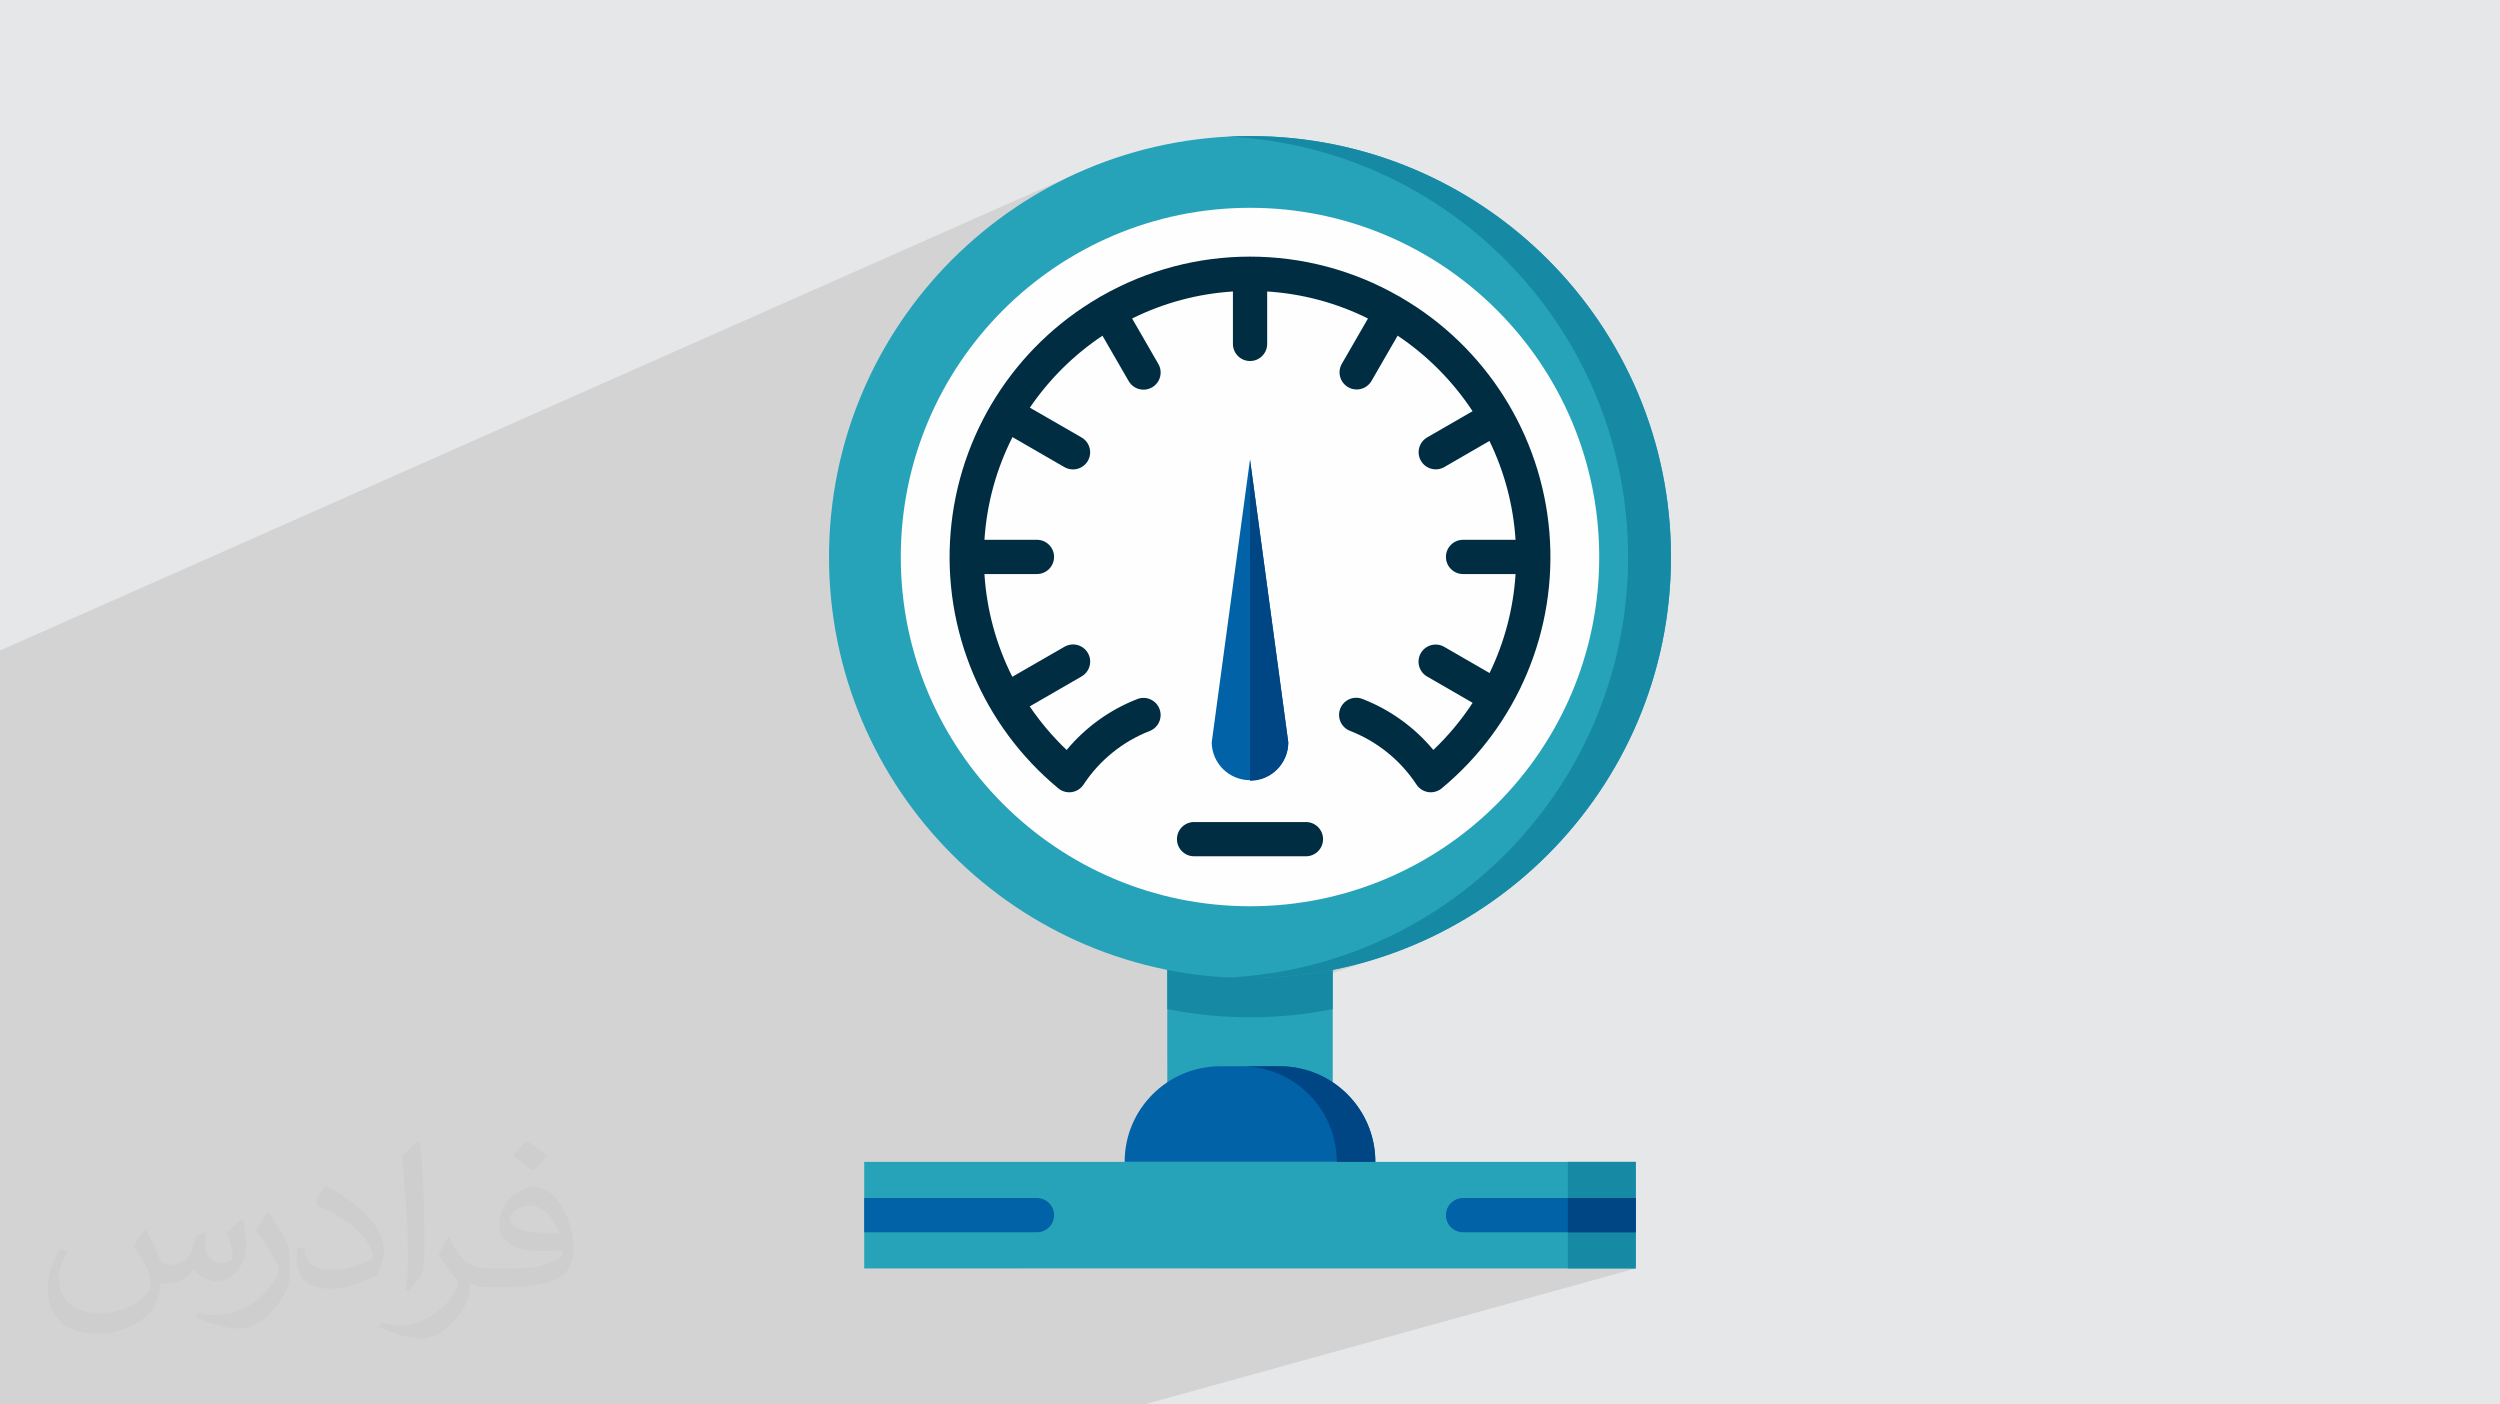 <?xml version="1.0" encoding="UTF-8"?>
<!DOCTYPE svg PUBLIC "-//W3C//DTD SVG 1.0//EN" "http://www.w3.org/TR/2001/REC-SVG-20010904/DTD/svg10.dtd">
<!-- Creator: CorelDRAW -->
<svg xmlns="http://www.w3.org/2000/svg" xml:space="preserve" width="94.192mm" height="52.917mm" version="1.0" style="shape-rendering:geometricPrecision; text-rendering:geometricPrecision; image-rendering:optimizeQuality; fill-rule:evenodd; clip-rule:evenodd"
viewBox="0 0 9404.92 5283.66"
 xmlns:xlink="http://www.w3.org/1999/xlink"
 xmlns:xodm="http://www.corel.com/coreldraw/odm/2003">
 <defs>
  <style type="text/css">
   <![CDATA[
    .fil7 {fill:#FEFEFE;fill-rule:nonzero}
    .fil8 {fill:#002D42;fill-rule:nonzero}
    .fil6 {fill:#004584;fill-rule:nonzero}
    .fil5 {fill:#0162A7;fill-rule:nonzero}
    .fil4 {fill:#168AA5;fill-rule:nonzero}
    .fil3 {fill:#26A3B9;fill-rule:nonzero}
    .fil2 {fill:#373435;fill-opacity:0.031}
    .fil1 {fill:#2B2A29;fill-opacity:0.102}
    .fil0 {fill:#E6E7E8}
   ]]>
  </style>
 </defs>
 <g id="Layer_x0020_1">
  <polygon class="fil0" points="-0,0 9404.92,0 9404.92,5283.66 -0,5283.66 "/>
  <path class="fil1" d="M-0 4300.98l0 -7.45 0 -34.15 0 -45.72 0 -13.55 0 -45.04 0 -27.08 0 -36.41 0 -100.62 0 -33.09 0 -0.78 0 -31.76 0 -74.62 0 -27.29 0 -20.43 0 -64.5 0 -26.11 0 -19.98 0 -4.11 0 -67.13 0 -30.7 0 -82.36 0 -21.73 0 -45.41 0 -34.97 0 -5.05 0 -12.52 0 -10.69 0 -17.66 0 -62.07 0 -13.26 0 -4.33 0 -43.19 0 -4.47 0 -20.68 0 -7.83 0 -18.73 0 -101.66 0 -45.08 0 -33.46 0 -16.95 0 -110.33 0 -1 0 -0.1 0 -0.01 0 -7.24 0 -71.9 0 -98.87 0 -155.18 0 -96.56 4086.01 -1810.89 -70.15 31.71 -68.29 34.98 -66.33 38.13 -64.25 41.19 -62.1 44.16 -59.83 47.01 -57.46 49.78 -44.45 42.38 1028.64 -451.79 78.41 5.93 77.26 9.66 76.01 13.3 74.7 16.84 73.28 20.3 71.78 23.65 70.19 26.93 68.51 30.09 66.75 33.19 64.89 36.18 62.95 39.07 60.93 41.89 58.81 44.59 56.6 47.21 54.31 49.75 51.94 52.18 49.47 54.53 46.91 56.77 44.26 58.94 41.54 61 38.72 62.98 35.82 64.86 32.81 66.66 29.73 68.35 26.57 69.95 23.31 71.47 19.96 72.89 16.53 74.22 13.01 75.46 9.4 76.6 5.71 77.64 1.92 78.61 -1.92 78.61 -5.71 77.65 -9.4 76.6 -13.01 75.46 -16.53 74.23 -19.96 72.89 -23.31 71.47 -26.57 69.96 -29.73 68.35 -32.81 66.66 -35.82 64.86 -38.72 62.98 -41.54 61.01 -44.26 58.93 -46.91 56.78 -49.47 54.53 -51.94 52.18 -54.31 49.74 -56.6 47.22 -58.81 44.59 -60.93 41.88 -62.95 39.07 -64.89 36.18 -66.75 33.18 -68.51 30.1 -70.19 26.92 -71.78 23.65 -196.8 64.43 59.75 -4.54 79.26 -10.07 77.99 -13.93 76.62 -17.68 75.15 -21.34 -643.55 209.54 16.42 1.72 19.48 1.8 19.49 1.57 19.51 1.32 19.51 1.08 19.53 0.85 19.53 0.6 19.54 0.36 19.54 0.12 19.54 -0.12 19.54 -0.36 19.53 -0.6 19.52 -0.85 19.52 -1.08 19.51 -1.32 19.49 -1.57 19.48 -1.8 19.46 -2.04 19.44 -2.29 19.42 -2.52 19.39 -2.77 19.37 -3.01 19.34 -3.24 19.31 -3.48 19.27 -3.72 -622.26 199.71 0 60.87 92.29 -29.43 -16.71 5.65 -16.33 6.44 -15.94 7.2 -15.51 7.94 -15.07 8.66 -12.74 8.17 0 3.18 199.24 -63.39 -199.24 63.39 0 24.82 214.42 -68.04 -15.18 -20.18 15.18 20.18 63.6 -20.18 18.5 0.47 18.27 1.39 17.99 2.29 17.71 3.17 17.39 4.01 17.07 4.84 16.7 5.65 16.34 6.44 15.93 7.21 15.51 7.94 15.07 8.66 14.59 9.36 14.1 10.02 13.59 10.67 13.05 11.3 12.49 11.91 0.73 0.77 89.31 0 -69.6 21.58 2.77 3.19 10.67 13.59 10.03 14.1 9.36 14.59 8.66 15.06 7.94 15.51 7.21 15.93 6.43 16.34 5.66 16.7 4.84 17.06 4.01 17.39 3.17 17.71 2.29 17.99 1.39 18.26 0.47 18.5 144.97 0 0.07 0 -255.49 76.55 129.45 172.15 -520.76 152.28 -691.45 0 1082.76 -324.43 129.45 172.15 850.27 -248.63 0 135.98 255.5 0 0 128.87 0.04 0 -255.54 71.87 0 64.18 255.5 0 -820.53 227.08 -1028.83 284.73 -239.94 0 -214.34 0 -0.03 0 -417.17 0 -183.31 0 -49.29 0 -215.45 0 -151.2 0 -56.69 0 -649.34 0 -0.06 0 -129.94 0 -221.33 0 -8.03 0 -189.55 0 -296.4 0 -31.4 0 -83.06 0 -377.27 0 -81.87 0 -49.09 0 -67.84 0 -48.44 0 -138.89 0 -25.22 0 -351.82 0 -27.42 0 0 -34.88 0 -12.44 0 -12.53 0 -23.97 0 -141.87 0 -150.15 0 -4.34 0 -2.91 0 -0.01 0 -62.67 0 -6.22 0 -35.65 0 -16.76 0 -71.84 0 -1.52 0 -9.66 0 -28.85 0 -57.66 0 -1.9 0 -2.65 0 -2.72 0 -1.9 0 -42.54 0 -25.49 0 -28.44 0 -29.85 0 -13.35 0 -2.83 0 -19.74 0 -1.72 0 -1.16 0 -27.84 0 -12.12 0 -12.96 0 -81.58zm5333.22 697.95l214.11 284.73 -214.11 -284.73z"/>
  <path class="fil2" d="M548.54 4627.69c17.95,27.21 29.6,53.36 40.96,82.43 8.45,16.91 12.93,48.09 52.57,48.09 11.61,0 28.28,-3.42 43.06,-11.61 16.63,-8.73 29.32,-21.94 35.94,-42l15.85 -53.36 38.57 -19.02 2.64 2.64c-5.27,20.09 -6.59,39.36 -6.59,54.43 0,44.63 38.57,61.56 69.22,61.56 17.95,0 34.09,-8.73 34.09,-25.11 0,-21.13 -8.98,-57.06 -20.62,-89.29 17.95,-17.95 35.94,-35.94 56.53,-50.47l3.17 1.6c8.98,38.04 14,75.56 14,100.66 0,24.57 -10.83,51.79 -19.81,69.49 -18.49,34.87 -51.25,62.62 -90.87,62.62 -30.1,0 -63.65,-15.07 -86.66,-43.06l-1.32 0c-21.66,26.96 -55.22,51.25 -108.86,51.25l-16.63 0c-2.64,35.41 -10.29,60.49 -21.94,82.95 -31.95,62.34 -126.81,106.47 -216.1,106.47 -124.17,0 -186.51,-71.59 -186.51,-166.96 0,-58.91 19.27,-113.6 48.88,-152.42l24.29 10.04c-18.49,35.41 -30.91,68.68 -30.91,101.45 0,89.29 72.66,131.83 156.4,131.83 77.68,0 173.83,-49.41 191.28,-106.72 -6.59,-62.62 -30.1,-91.93 -66.04,-148.99 10.83,-19.02 24.83,-38.04 42.28,-58.38l3.17 0 0 0 0 0 -0.02 -0.09zm1432.13 -336.04c26.15,16.39 51.79,35.66 76.87,57.85 -14,19.81 -31.45,37.79 -53.11,53.64 -25.11,-20.34 -50.19,-37.79 -75.84,-56.27 17.42,-19.55 34.62,-38.29 52.04,-55.22l0 0 0 0 0 0 0 0 0 0 0.03 0zm13.47 244.11c-42.28,0 -76.87,27.75 -76.87,48.34 0,44.13 84.53,57.85 185.72,57.31 -12.68,-51.79 -57.06,-105.68 -108.86,-105.68l0.01 0.03zm-94.86 236.19c54.96,0 103.04,-1.6 139.74,-10.83 40.96,-10.29 75.56,-30.91 75.56,-45.17 0,-3.7 0,-8.19 -1.32,-11.89 -22.98,2.11 -49.41,2.11 -72.38,2.11 -74.49,0 -131.55,-16.91 -154.02,-58.66 -5.55,-11.61 -9.51,-24.57 -9.51,-39.36 0,-40.43 17.42,-79.79 48.09,-107 25.61,-22.45 53.89,-36.44 82.67,-36.44 52.04,0 93.51,41.75 122.57,107.54 15.85,35.94 26.68,77.4 26.68,129.72 0,34.87 -9.51,64.19 -31.17,85.85 -40.43,39.11 -114.92,53.89 -229.04,53.89l-51.79 0 0 0 -13.47 0c-28.28,0 -48.62,-5.02 -64.72,-17.42l-2.64 0c0.79,6.59 1.32,12.93 1.32,19.02 0,25.61 -8.45,58.38 -25.61,84.53 -50.72,75.3 -105.68,108.04 -153.24,108.04 -48.09,0 -107,-18.49 -160.11,-42.54l9.51 -18.49c17.17,7.13 40.96,11.89 73.7,11.89 85.85,0 198.66,-82.43 212.66,-163 -3.17,-6.59 -8.98,-15.32 -17.17,-24.57 -25.11,-29.85 -40.96,-54.68 -55.75,-80.83 12.68,-25.11 24.29,-45.17 35.13,-63.4l4.49 -0.53c36.72,74.77 69.99,117.55 144.23,117.55l11.61 0 0 0 53.89 0 0 0 0 0 0 0 0 0 0 0 0.09 0.01zm-371.98 79c6.34,-34.34 6.87,-72.91 6.87,-108.86l0 -53.36c0,-99.6 -12.68,-244.36 -22.98,-338.68 17.95,-19.27 43.06,-42 62.87,-57.31l5.81 1.6c13.47,118.62 16.63,256 16.63,383.06 0,33.3 -1.32,65.79 -4.49,89.55 -1.85,30.1 -19.27,52.83 -56.53,87.7l-8.19 -3.7zm-382.8 -157.19c1.85,46.77 24.83,83.49 105.15,83.49 49.93,0 92.19,-12.93 138.96,-35.13 8.45,-3.7 12.93,-8.73 12.93,-12.93 0,-29.32 -22.45,-68.15 -60.23,-103.55 -36.72,-33.3 -85.34,-62.62 -130.76,-82.18 -15.6,-6.59 -20.62,-13.47 -20.62,-20.09 0,-13.47 17.95,-41.75 32.77,-62.09l5.02 -0.53c52.04,27.21 110.17,67.64 153.24,112.53 39.11,41.47 63.4,83.49 63.4,129.19 0,33.81 -10.29,65.51 -26.96,95.11 -57.06,28.79 -117.83,50.72 -178.06,50.72 -73.17,0 -123.1,-34.34 -123.1,-114.92 0,-8.73 0,-22.19 3.17,-39.64l25.11 0 0 0 0 0 0 0 0 0 0 0 -0.02 0zm-132.37 -132.9l45.45 73.45c16.63,27.21 32.23,56.81 32.23,103.55l0 59.7c0,48.34 -30.91,100.13 -80.83,151.38 -39.11,34.62 -73.7,49.41 -105.68,49.41 -47.55,0 -101.98,-14.79 -164.85,-41.75l7.13 -18.49c19.81,5.27 42.79,9.77 71.06,9.77 90.36,-0.53 182.8,-66.57 225.08,-147.15 5.02,-9.26 6.87,-17.95 6.87,-24.04 0,-9.26 -5.02,-19.55 -8.98,-28.79 -22.98,-43.31 -48.62,-82.95 -76.87,-119.68 14.79,-23.25 29.6,-45.7 45.7,-67.9l3.7 0.53 0 0 0 0 0 0 0 0 0 0 -0.02 0.01z"/>
  <g id="_2186377104816">
   <path class="fil3" d="M3251.22 4370.94l2902.53 0 0 400.91 -2902.53 0 0 -400.91zm0 0z"/>
   <path class="fil4" d="M5898.24 4370.94l255.5 0 0 400.91 -255.5 0 0 -400.91zm0 0z"/>
   <path class="fil3" d="M4391.31 3408.15l622.37 0 0 709.23 -622.37 0 0 -709.23zm0 0z"/>
   <path class="fil4" d="M4391.31 3796.29c205.39,40.99 416.84,40.99 622.26,0l0 -388.14 -622.26 0 0 388.14zm0 0z"/>
   <path class="fil5" d="M4590.55 4011.28l223.86 0c198.59,0 359.6,161.01 359.6,359.6l-943.13 0c0,-198.62 161.06,-359.6 359.68,-359.6l0 0zm0 0z"/>
   <path class="fil6" d="M4814.41 4011.28l-145.08 0c198.62,0 359.64,161.01 359.64,359.6l144.97 0c0,-198.55 -160.94,-359.57 -359.53,-359.6zm0 0z"/>
   <path class="fil3" d="M6286.2 2095.53c0,874.68 -709.06,1583.76 -1583.72,1583.76 -874.67,0 -1583.76,-709.09 -1583.76,-1583.76 0,-874.67 709.09,-1583.72 1583.76,-1583.72 874.67,0 1583.72,709.06 1583.72,1583.72zm0 0z"/>
   <path class="fil4" d="M4702.48 511.81c-27,0 -53.9,0.68 -80.69,2.02 842.2,43.03 1503,738.43 1503,1581.71 0,843.32 -660.8,1538.71 -1503,1581.72 26.75,1.37 53.61,2.05 80.69,2.05 874.67,0 1583.72,-709.09 1583.72,-1583.76 0,-874.67 -709.06,-1583.72 -1583.72,-1583.72zm0 0z"/>
   <path class="fil7" d="M6016.21 2095.53c0,725.56 -588.17,1313.77 -1313.73,1313.77 -725.56,0 -1313.76,-588.21 -1313.76,-1313.77 0,-725.56 588.2,-1313.73 1313.76,-1313.73 725.56,0 1313.73,588.17 1313.73,1313.73zm0 0z"/>
   <path class="fil8" d="M5271.27 1119.54c-1.33,-0.9 -2.48,-1.98 -3.91,-2.81 -1.44,-0.79 -2.99,-1.29 -4.46,-1.98 -347.08,-199.16 -773.78,-199.16 -1120.86,0 -1.51,0.69 -3.06,1.19 -4.45,2.02 -1.44,0.86 -2.6,1.94 -3.92,2.84 -318.97,185.68 -527.15,515.47 -557.5,883.3 -30.38,367.83 120.89,727.32 405.12,962.8 14.06,11.68 32.46,16.85 50.58,14.16 18.12,-2.7 34.24,-12.94 44.34,-28.26 60.08,-91.43 147.13,-161.91 249.06,-201.71 33.15,-12.98 49.52,-50.37 36.53,-83.52 -12.98,-33.12 -50.38,-49.48 -83.53,-36.49 -103.29,40.3 -194.67,106.17 -265.57,191.43 -52.03,-49.52 -98.63,-104.49 -138.9,-163.92l194.91 -112.58c20.1,-11.44 32.54,-32.76 32.58,-55.88 0.04,-23.12 -12.3,-44.48 -32.36,-56.03 -20.03,-11.5 -44.73,-11.39 -64.65,0.29l-195.96 112.9c-60.73,-120.45 -96.43,-251.98 -104.88,-386.59l197.51 0c35.6,0 64.43,-28.85 64.43,-64.43 0,-35.6 -28.84,-64.43 -64.43,-64.43l-197.43 -0.01c8.56,-134.58 44.47,-266 105.45,-386.28l195.17 112.76c19.92,11.69 44.62,11.79 64.65,0.29 20.06,-11.54 32.39,-32.9 32.36,-56.02 -0.08,-23.12 -12.48,-44.44 -32.58,-55.88l-194.24 -111.93c72.85,-106.9 165.54,-198.81 273.09,-270.72l98.49 170.43c11.43,20.1 32.75,32.54 55.88,32.58 23.12,0.04 44.51,-12.3 56.02,-32.36 11.5,-20.03 11.4,-44.73 -0.29,-64.65l-98.52 -170.72c118.37,-58.75 247.31,-93.3 379.24,-101.61l0 197.18c0,35.57 28.84,64.43 64.43,64.43 35.6,0 64.43,-28.87 64.43,-64.43l0 -197.18c131.92,8.31 260.83,42.86 379.23,101.61l-98.52 170.72c-17.5,30.78 -6.86,69.93 23.8,87.63 30.67,17.72 69.86,7.33 87.81,-23.19l98.48 -170.61c111.97,74.97 207.84,171.58 281.9,284.16l-171.08 98.77c-30.56,17.91 -40.92,57.14 -23.22,87.81 17.72,30.67 56.88,41.32 87.66,23.8l170.14 -98.45c56.63,116.35 89.96,242.71 98.16,371.87l-197.47 -0.01c-35.56,0 -64.43,28.85 -64.43,64.43 0,35.6 28.88,64.43 64.43,64.43l197.54 0.01c-8.09,129.29 -41.27,255.78 -97.72,372.43l-171.01 -98.77c-30.81,-17.47 -69.93,-6.86 -87.66,23.8 -17.69,30.67 -7.34,69.9 23.22,87.81l171.73 99.17c-42.29,64.61 -91.84,124.12 -147.79,177.33 -70.86,-85.25 -162.23,-151.12 -265.53,-191.43 -21.54,-8.99 -46.31,-5.61 -64.65,8.85 -18.37,14.42 -27.47,37.68 -23.8,60.77 3.66,23.09 19.52,42.36 41.46,50.4 101.9,39.8 188.94,110.31 249.07,201.71 10.1,15.28 26.21,25.57 44.29,28.23 18.12,2.7 36.49,-2.45 50.59,-14.13 284.23,-235.47 435.53,-594.97 405.15,-962.8 -30.34,-367.86 -238.53,-697.65 -557.53,-883.33l-0.08 0zm0 0z"/>
   <path class="fil5" d="M4702.48 1728.52l-144.08 1064.67c1.26,78.67 65.37,141.78 144.04,141.78 78.67,0 142.82,-63.1 144.08,-141.78l-144.04 -1064.67zm0 0z"/>
   <path class="fil8" d="M4912.86 3221.32l-420.76 0c-35.6,0 -64.43,-28.85 -64.43,-64.43 0,-35.6 28.84,-64.44 64.43,-64.44l420.76 0c35.6,0 64.43,28.84 64.43,64.43 0,35.6 -28.85,64.43 -64.43,64.43l0 0.01zm0 0z"/>
   <path class="fil5" d="M6153.74 4506.93l-649.77 0c-35.56,0 -64.43,28.84 -64.43,64.43 0,35.6 28.88,64.43 64.43,64.43l649.81 0.01 -0.04 -128.87zm0 0z"/>
   <path class="fil6" d="M5898.24 4506.93l0 128.87 255.5 0 0 -128.87 -255.5 0zm0 0z"/>
   <path class="fil5" d="M3251.22 4635.8l649.73 0c35.6,0 64.43,-28.85 64.43,-64.43 0,-35.61 -28.84,-64.43 -64.43,-64.43l-649.73 -0.01 0 128.87zm0 0z"/>
   <path class="fil6" d="M4702.48 1728.52l0 1208.7c79.53,0 144.04,-64.5 144.04,-144.03l-144.04 -1064.67zm0 0z"/>
  </g>
 </g>
</svg>
